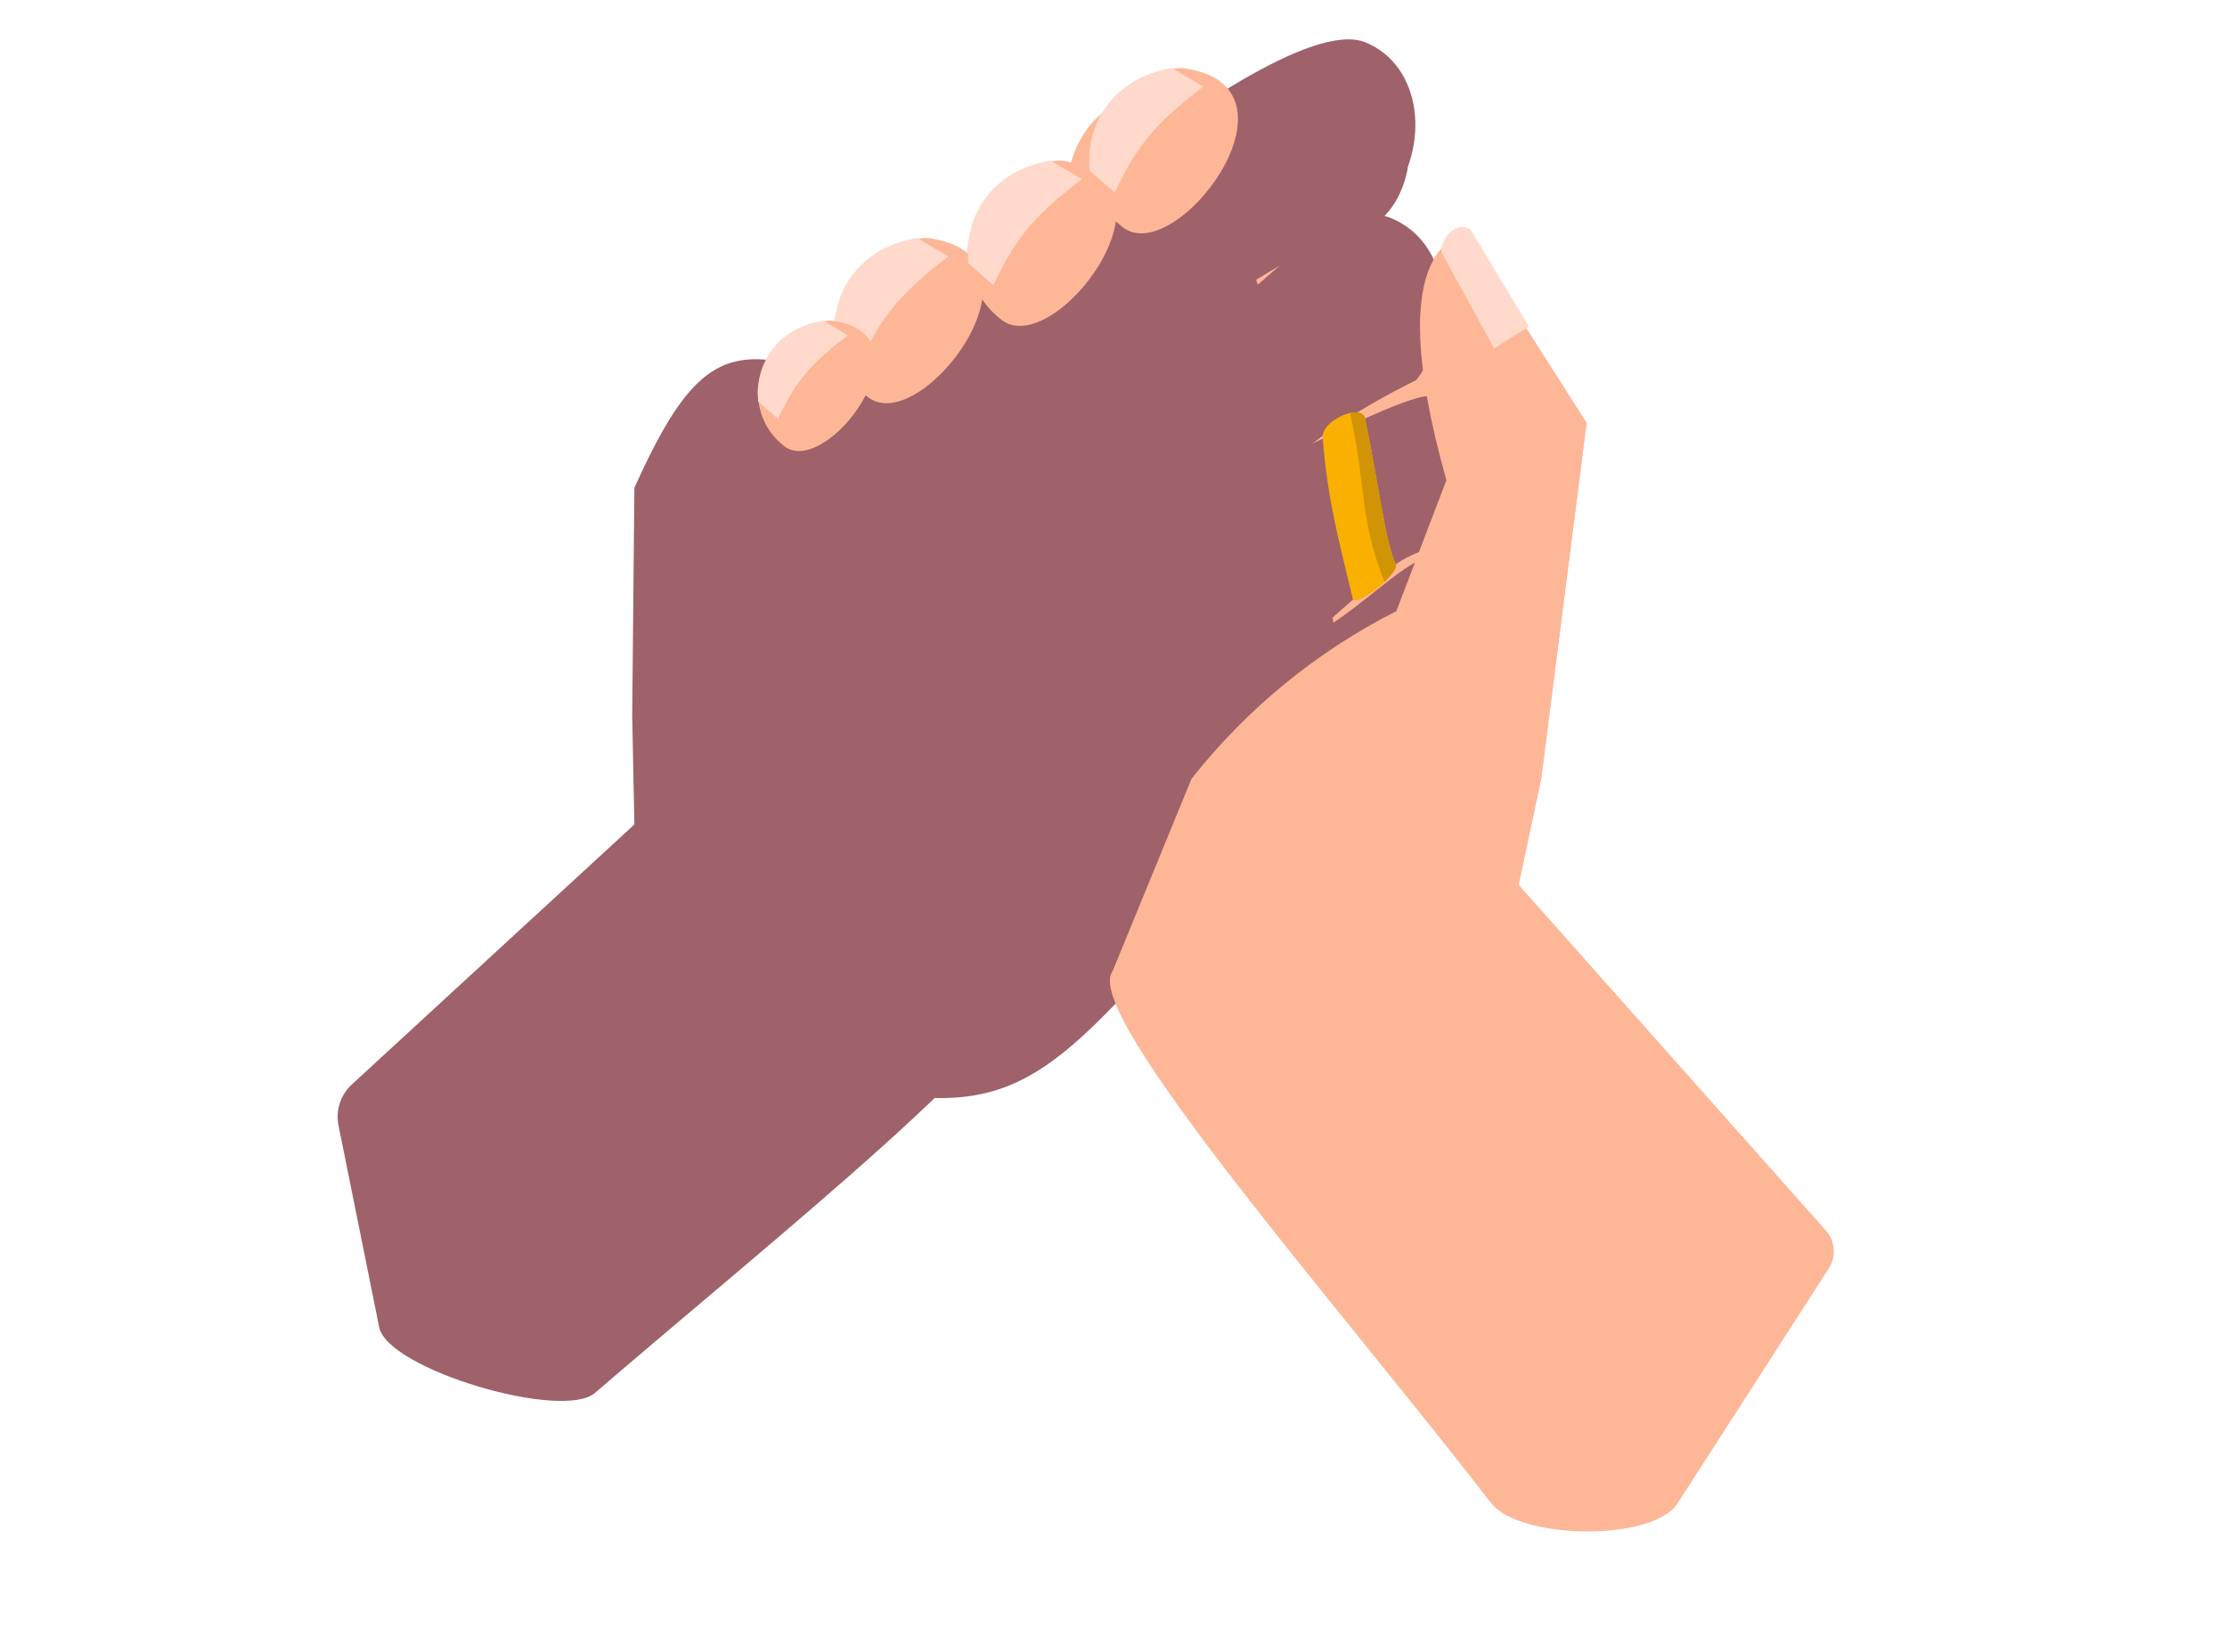 <svg width="915" height="679" viewBox="0 0 915 679" fill="none" xmlns="http://www.w3.org/2000/svg">
<path d="M748.872 518.374C751.854 513.534 751.314 507.312 747.542 503.059L623.929 363.668L633.234 319.895L651.87 173.808L602.773 96.78C602.773 96.78 565.614 96.075 594.286 197.341L573.696 251.168C540.968 267.744 512.251 291.261 489.547 320.078L457.111 399.142C443.916 415.891 550.562 537.279 610.849 615.331C622.435 630.331 679.707 630.628 689.65 614.492L748.872 518.374Z" fill="#FDB797"/>
<path d="M139.083 462.533C137.836 456.348 139.909 449.961 144.552 445.688L260.646 338.831L259.754 294.089L260.649 200.503C283.616 149.292 297.835 141.618 331.173 151.175C364.511 160.731 353.404 229.379 331.174 237.808C360.193 260.253 383.966 288.759 400.835 321.336L417.795 405.096C426.828 422.54 319.233 508.046 244.443 572.459C231.061 583.984 159.296 562.8 155.806 545.488L139.083 462.533Z" fill="#9F616A"/>
<path d="M540.394 267.43C547.692 274.957 627.203 226.535 615.575 194.146C602.64 176.55 595.821 154.743 559.201 112.034C534.402 83.112 488.584 34.993 466.196 40.02C442.108 45.429 431.226 76.329 443.241 101.222C443.469 101.695 493.429 130.141 508.772 149.543C528.919 175.021 516.742 243.053 540.394 267.43Z" fill="#FDB797"/>
<path d="M448.772 260.212C439.544 266.697 395.825 244.452 415.16 213.165C432.481 197.299 444.459 176.06 491.883 138.445C523.999 112.971 549.645 80.659 571.565 89.654C595.149 99.332 599.974 132.613 581.943 156.133C581.601 156.58 555.522 168.3 535.31 185.61C508.769 208.339 478.672 239.213 448.772 260.212Z" fill="#9F616A"/>
<path d="M475.053 316.108C466.223 322.314 425.444 267.022 443.946 237.083C457.58 224.594 577.598 158.554 588.384 162.98C610.951 172.24 623.036 211.704 595.631 222.085C574.93 229.928 577.202 228.159 557.861 244.722C532.464 266.472 503.665 296.015 475.053 316.108Z" fill="#9F616A"/>
<path d="M465.05 342.105C455.722 345.547 422.005 313.744 445.052 290.456C463.292 280.641 479.289 286.323 528.842 266.274C562.61 252.612 582.932 218.079 598.929 230.847C617.66 245.798 615.2 277.402 594.827 293.98C594.44 294.295 568.883 307.244 547.837 317.602C520.201 331.205 495.274 330.966 465.05 342.105Z" fill="#9F616A"/>
<path d="M408.776 193.747C399.727 200.106 356.859 178.294 375.818 147.615C392.802 132.057 404.547 111.232 451.048 74.349C482.539 49.371 539.534 8.581 561.028 17.401C584.154 26.891 588.263 59.846 570.583 82.909C570.247 83.347 493.268 126.56 473.449 143.532C447.425 165.82 438.095 173.156 408.776 193.747Z" fill="#9F616A"/>
<path d="M315.488 436.429C410.136 466.64 423.551 451.471 484.19 384.458C484.19 384.458 555.973 334.316 554.642 312.595C552.576 278.878 531.488 129.356 506.788 97.41C476.478 58.207 398.785 122.878 398.785 122.878L310.766 201.814L315.488 436.429Z" fill="#9F616A"/>
<path d="M578.292 69.73C580.103 44.778 564.612 31.534 548.543 27.313C547.35 26.999 546.081 27 544.858 26.98C494.112 26.116 534.631 108.421 559.126 95.929C570.506 90.125 576.026 80.716 578.292 69.73Z" fill="#9F616A"/>
<path d="M573.442 231.643C575.393 235.227 559.515 248.164 555.949 246.667C549.238 218.823 545.518 204.955 543.436 179.896C542.834 172.653 559.527 165.681 560.811 171.813C565.926 196.047 569.496 224.393 573.442 231.643Z" fill="#FAB000"/>
<path d="M560.791 171.8C565.906 196.033 569.475 224.38 573.422 231.63C574.226 233.106 572.004 236.17 568.863 239.158C558.336 212.559 561.463 199.785 554.673 169.73C557.72 169.054 560.315 169.526 560.791 171.8Z" fill="#D19405"/>
<path d="M751.406 521.259C754.536 516.395 754.043 510.041 750.2 505.718L623.931 363.675L633.236 319.903L651.872 173.816L602.775 96.788C602.775 96.788 565.616 96.083 594.288 197.349L573.698 251.176C540.97 267.752 512.253 291.269 489.549 320.085L457.113 399.15C443.776 416.079 552.873 539.912 612.781 617.844C624.216 632.719 679.063 633.668 689.217 617.89L751.406 521.259Z" fill="#FDB797"/>
<path d="M342.692 133.86C345.613 109.014 363.322 98.925 379.898 97.806C381.129 97.723 382.375 97.963 383.58 98.173C433.58 106.884 378.282 180.084 356.579 163.2C346.496 155.357 342.847 145.075 342.692 133.86Z" fill="#FDB797"/>
<path d="M389.678 105.422L376.805 97.814C357.406 100.923 340.863 116.127 343.01 139.948L353.315 148.987C362.964 128.161 371.669 119.26 389.678 105.422Z" fill="#FFD9CB"/>
<path d="M397.549 102.071C400.47 77.225 418.179 67.136 434.756 66.017C435.986 65.934 437.232 66.174 438.438 66.384C488.438 75.095 433.14 148.295 411.437 131.411C401.354 123.568 397.704 113.286 397.549 102.071Z" fill="#FDB797"/>
<path d="M444.514 73.633L431.641 66.025C412.242 69.133 395.698 84.338 397.846 108.159L408.151 117.198C417.8 96.372 426.505 87.471 444.514 73.633Z" fill="#FFD9CB"/>
<path d="M447.418 64.04C450.339 39.193 468.048 29.105 484.625 27.986C485.855 27.903 487.101 28.143 488.307 28.353C538.307 37.064 483.009 110.263 461.306 93.38C451.223 85.536 447.574 75.255 447.418 64.04Z" fill="#FDB797"/>
<path d="M494.385 35.61L481.512 28.002C462.113 31.11 445.57 46.314 447.717 70.136L458.022 79.174C467.671 58.348 476.376 49.448 494.385 35.61Z" fill="#FFD9CB"/>
<path d="M311.292 160.234C313.596 140.631 327.568 132.672 340.646 131.789C341.617 131.724 342.6 131.913 343.551 132.079C382.999 138.951 339.371 196.702 322.248 183.382C314.293 177.194 311.414 169.082 311.292 160.234Z" fill="#FDB797"/>
<path d="M348.349 137.794L338.193 131.792C322.888 134.244 309.836 146.239 311.53 165.034L319.661 172.165C327.273 155.734 334.141 148.712 348.349 137.794Z" fill="#FFD9CB"/>
<path d="M613.919 143.206L628.18 134.201L604.358 94.582C598.361 89.864 591.41 99.038 592.288 103.727L613.919 143.206Z" fill="#FFD9CB"/>
</svg>
